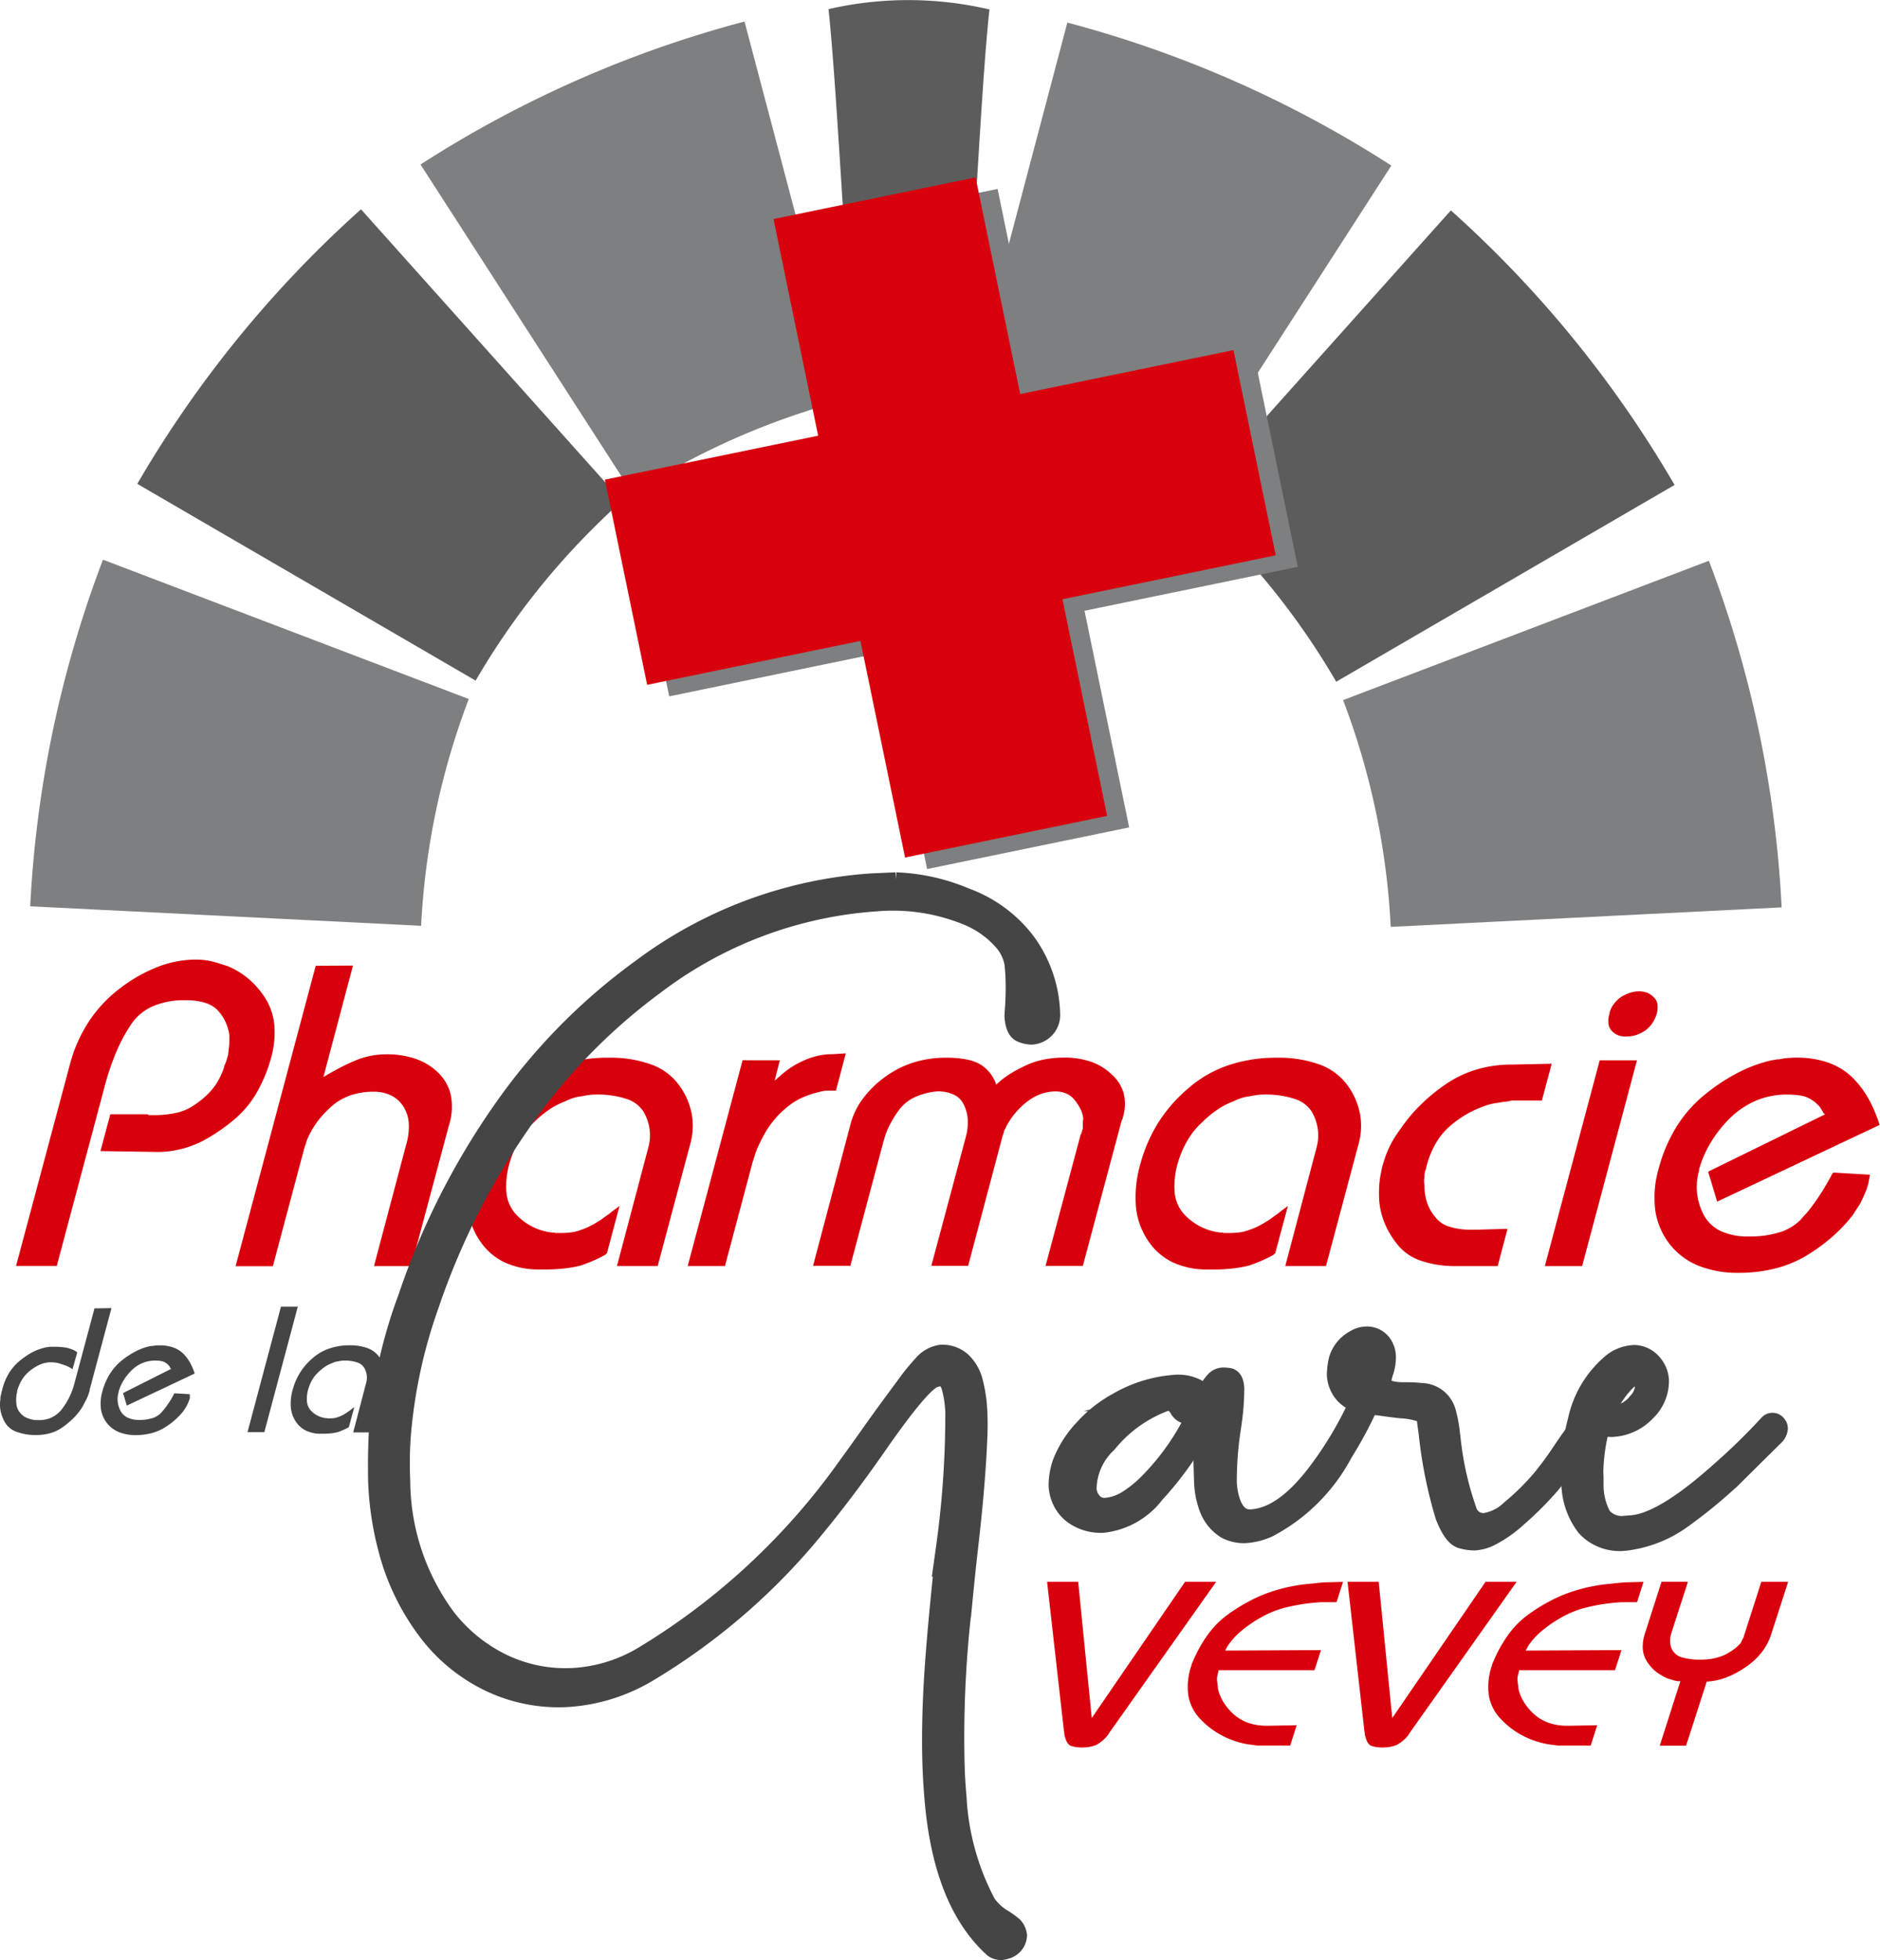 <svg id="Grupo_116" data-name="Grupo 116" xmlns="http://www.w3.org/2000/svg" width="86.794" height="90.478" viewBox="0 0 86.794 90.478">
  <path id="Caminho_1" data-name="Caminho 1" d="M393.529,47.822a34.184,34.184,0,0,0-9.786,4.317l-9.79-15.188a52.256,52.256,0,0,1,14.958-6.6Z" transform="translate(-354.539 -29.357)" fill="#7e7f80"/>
  <path id="Caminho_2" data-name="Caminho 2" d="M319.231,94.916a34.188,34.188,0,0,0-6.756,8.292l-15.621-9.083a52.258,52.258,0,0,1,10.328-12.674Z" transform="translate(-290.516 -71.79)" fill="#5d5c5c"/>
  <path id="Caminho_3" data-name="Caminho 3" d="M287.969,183.241a34.191,34.191,0,0,0-2.2,10.468l-18.047-.9a52.255,52.255,0,0,1,3.359-16Z" transform="translate(-266.327 -150.974)" fill="#7e7f80"/>
  <path id="Caminho_4" data-name="Caminho 4" d="M522.795,48.117a34.19,34.19,0,0,1,9.786,4.317l9.79-15.188a52.257,52.257,0,0,0-14.958-6.6Z" transform="translate(-478.137 -29.603)" fill="#7e7f80"/>
  <path id="Caminho_5" data-name="Caminho 5" d="M583.376,95.212a34.183,34.183,0,0,1,6.756,8.292l15.621-9.083a52.26,52.26,0,0,0-10.328-12.674Z" transform="translate(-528.443 -72.035)" fill="#5d5c5c"/>
  <path id="Caminho_6" data-name="Caminho 6" d="M625.081,183.537a34.183,34.183,0,0,1,2.2,10.468l18.047-.9a52.257,52.257,0,0,0-3.359-16Z" transform="translate(-563.075 -151.22)" fill="#7e7f80"/>
  <path id="Caminho_7" data-name="Caminho 7" d="M486.317,42.8a10.765,10.765,0,0,1,4.861.01c.436-3.929.836-13.958,1.273-17.887a16.453,16.453,0,0,0-7.431-.015C485.441,28.834,485.9,38.865,486.317,42.8Z" transform="translate(-446.77 -24.486)" fill="#5d5c5c"/>
  <path id="Caminho_8" data-name="Caminho 8" d="M459.16,83.89l-9.846,2.029-2.061-10-9.328,1.922,2.061,10-9.846,2.029,1.952,9.472,9.846-2.029,2.061,10,9.328-1.922-2.061-10,9.846-2.029Z" transform="translate(-401.197 -67.198)" fill="#7e7f80"/>
  <path id="Caminho_9" data-name="Caminho 9" d="M453.155,80.756l-9.846,2.029-2.06-10-9.328,1.922,2.06,10-9.846,2.029,1.952,9.472,9.846-2.029,2.061,10,9.328-1.922-2.061-10,9.846-2.029Z" transform="translate(-396.21 -64.595)" fill="#d9000d"/>
  <g id="Grupo_1" data-name="Grupo 1" transform="translate(0 60.317)">
    <path id="Caminho_10" data-name="Caminho 10" d="M264.632,380.51l-.992,3.711a.064.064,0,0,0-.008.025v.016a.025.025,0,0,0-.008.017.023.023,0,0,0,.008.016c-.005.006-.008.01-.008.012v.013a.023.023,0,0,0-.008.016v.017c-.016.055-.037.116-.062.182a2.281,2.281,0,0,1-.095.215q-.058.108-.12.227a1.954,1.954,0,0,1-.144.236,2.921,2.921,0,0,1-.364.421,4.054,4.054,0,0,1-.463.38,1.817,1.817,0,0,1-.562.268,2.407,2.407,0,0,1-.661.087h-.1a2.527,2.527,0,0,1-.814-.157,1.015,1.015,0,0,1-.492-.388,1.741,1.741,0,0,1-.219-.537,1.545,1.545,0,0,1-.012-.587.205.205,0,0,1,0-.083l.016-.083a.156.156,0,0,0,.012-.037.43.43,0,0,1,.012-.045.183.183,0,0,1,0-.037.376.376,0,0,1,.013-.045c.005-.005.008-.009.008-.012v-.013a.023.023,0,0,1,.008-.016v-.016a.024.024,0,0,1,.008-.017v-.008a.023.023,0,0,1,.008-.017v-.016a2.692,2.692,0,0,1,.281-.7,2.273,2.273,0,0,1,.438-.541q.132-.115.264-.211t.265-.178a2.852,2.852,0,0,1,.256-.136,2.106,2.106,0,0,1,.265-.1c.05-.016.1-.032.149-.045a.971.971,0,0,1,.149-.029.947.947,0,0,1,.145-.021c.047,0,.092,0,.136,0a4.282,4.282,0,0,1,.455.021,1.227,1.227,0,0,1,.3.062,1.212,1.212,0,0,1,.207.078.74.74,0,0,1,.149.1l-.215.769a.075.075,0,0,1-.029-.012l-.037-.021a.137.137,0,0,0-.021-.016l-.029-.017a.04.04,0,0,1-.021-.008.117.117,0,0,1-.021-.016c-.055-.027-.115-.054-.178-.078s-.134-.048-.211-.07a1.017,1.017,0,0,0-.227-.058,1.778,1.778,0,0,0-.244-.017h-.1a.024.024,0,0,1-.016.008h-.016a1.311,1.311,0,0,0-.413.124,2.149,2.149,0,0,0-.413.265,1.589,1.589,0,0,0-.351.392,1.955,1.955,0,0,0-.227.516v.017a.024.024,0,0,1-.008.016v.05a.024.024,0,0,1-.008.016v.017a.024.024,0,0,0-.009.016,1.849,1.849,0,0,0-.016.483.739.739,0,0,0,.116.335.919.919,0,0,0,.2.215.739.739,0,0,0,.248.124c.044.016.087.03.128.041a.954.954,0,0,0,.128.025.825.825,0,0,0,.12.008h.12a1.316,1.316,0,0,0,.574-.124,1.345,1.345,0,0,0,.467-.38,3.4,3.4,0,0,0,.339-.546,3.327,3.327,0,0,0,.24-.644l.926-3.463Z" transform="translate(-259.486 -380.444)" fill="#464545"/>
    <path id="Caminho_11" data-name="Caminho 11" d="M290.014,391.687l-.016-.008a.134.134,0,0,1-.017-.021.271.271,0,0,1-.016-.029.364.364,0,0,0-.025-.041l-.033-.05-.037-.037-.046-.045-.054-.037a.48.48,0,0,0-.062-.037.543.543,0,0,0-.182-.058,1.664,1.664,0,0,0-.248-.017,1.511,1.511,0,0,0-.6.116,1.657,1.657,0,0,0-.5.339,2.445,2.445,0,0,0-.372.471,2.073,2.073,0,0,0-.223.512v.025a1.143,1.143,0,0,0-.037.459,1.192,1.192,0,0,0,.136.417.724.724,0,0,0,.331.3,1.257,1.257,0,0,0,.529.1,1.949,1.949,0,0,0,.587-.078.978.978,0,0,0,.405-.236c.033-.038.067-.077.1-.116a1.5,1.5,0,0,0,.1-.124q.107-.14.211-.3t.2-.351l.008-.008.008-.008v-.008l.711.041a.093.093,0,0,1,0,.029.064.064,0,0,0,0,.021.054.054,0,0,1,0,.025.057.057,0,0,0,0,.025.075.075,0,0,1,0,.021.065.065,0,0,0,0,.021.061.061,0,0,1,0,.025.036.036,0,0,0,0,.016.974.974,0,0,1-.046.136c-.019.047-.04.1-.062.145l-.037.074a.489.489,0,0,1-.045.074c-.016.028-.033.054-.05.079s-.033.051-.049.079a3,3,0,0,1-.376.4,3.407,3.407,0,0,1-.5.372,2.225,2.225,0,0,1-.615.26,2.837,2.837,0,0,1-.715.087,2.035,2.035,0,0,1-.773-.137,1.35,1.35,0,0,1-.558-.417,1.379,1.379,0,0,1-.277-.649,1.969,1.969,0,0,1,.062-.8,2.969,2.969,0,0,1,.347-.818,2.5,2.5,0,0,1,.537-.611,3.723,3.723,0,0,1,.632-.421,2.737,2.737,0,0,1,.632-.24.6.6,0,0,1,.066-.012.566.566,0,0,0,.066-.013.449.449,0,0,0,.062,0c.019,0,.04-.007.062-.012q.066-.008.132-.013c.044,0,.085,0,.124,0a1.818,1.818,0,0,1,.608.095,1.289,1.289,0,0,1,.467.285,1.893,1.893,0,0,1,.318.422,2.651,2.651,0,0,1,.211.5l-3.132,1.479-.174-.578Z" transform="translate(-282.108 -388.819)" fill="#464545"/>
    <path id="Caminho_12" data-name="Caminho 12" d="M329.178,380.12l-1.545,5.793h-.777l1.545-5.793Z" transform="translate(-315.43 -380.12)" fill="#464545"/>
    <path id="Caminho_13" data-name="Caminho 13" d="M342.066,392.331a.885.885,0,0,0,.025-.359.908.908,0,0,0-.116-.335.6.6,0,0,0-.331-.248,1.8,1.8,0,0,0-.595-.083.99.99,0,0,0-.124.008c-.044.005-.091.014-.14.025a.82.82,0,0,0-.161.033,1.11,1.11,0,0,0-.161.066,1.456,1.456,0,0,0-.31.161,1.993,1.993,0,0,0-.293.244,1.461,1.461,0,0,0-.269.326,1.842,1.842,0,0,0-.194.442,1.585,1.585,0,0,0-.066.574.728.728,0,0,0,.165.409,1.12,1.12,0,0,0,.719.372h.041a.028.028,0,0,0,.021.008h.112a1.492,1.492,0,0,0,.194-.012.725.725,0,0,0,.178-.046,1.063,1.063,0,0,0,.173-.07,1.952,1.952,0,0,0,.182-.1,1.033,1.033,0,0,0,.091-.062c.033-.025.066-.048.1-.07s.066-.054.1-.079l.108-.079-.24.9a.023.023,0,0,1-.008.016.024.024,0,0,0-.016.008v.008a2.356,2.356,0,0,1-.24.12q-.124.054-.248.1a2.5,2.5,0,0,1-.3.054,3.172,3.172,0,0,1-.384.021h-.107a1.554,1.554,0,0,1-.67-.136,1.185,1.185,0,0,1-.479-.417,1.4,1.4,0,0,1-.235-.665,2.319,2.319,0,0,1,.095-.847,2.923,2.923,0,0,1,.339-.768,2.883,2.883,0,0,1,.57-.653,2.289,2.289,0,0,1,.769-.446,2.863,2.863,0,0,1,.942-.149,2.31,2.31,0,0,1,.83.132,1.143,1.143,0,0,1,.533.4,1.378,1.378,0,0,1,.244.558,1.316,1.316,0,0,1-.037.608l-.62,2.322h-.785Z" transform="translate(-325.161 -388.819)" fill="#464545"/>
  </g>
  <g id="Grupo_2" data-name="Grupo 2" transform="translate(0.743 44.294)">
    <path id="Caminho_14" data-name="Caminho 14" d="M266.36,290.455a6.747,6.747,0,0,1,.88-1.969,6.17,6.17,0,0,1,1.455-1.534,7.037,7.037,0,0,1,1.741-.979,4.928,4.928,0,0,1,1.741-.326,3.292,3.292,0,0,1,.356.02,3.441,3.441,0,0,1,.356.059,3.685,3.685,0,0,1,.356.1q.178.059.376.119a3.638,3.638,0,0,1,.98.594,3.9,3.9,0,0,1,.782.91,2.782,2.782,0,0,1,.406,1.217,4.293,4.293,0,0,1-.148,1.514,6.987,6.987,0,0,1-.673,1.622,4.633,4.633,0,0,1-1.029,1.227,8.725,8.725,0,0,1-1.187.841,4.927,4.927,0,0,1-1.168.5c-.106.027-.208.049-.307.069s-.195.036-.287.049-.2.023-.3.03-.185.01-.277.01l-2.651-.04.455-1.7h1.721a.15.15,0,0,0,.04.03.084.084,0,0,0,.04.01h.2a4.662,4.662,0,0,0,1.058-.109,2.274,2.274,0,0,0,.8-.346,4,4,0,0,0,.6-.475,2.978,2.978,0,0,0,.445-.534,3.128,3.128,0,0,0,.178-.326q.079-.168.139-.326c.013-.04.023-.072.029-.1s.016-.059.03-.1a1.332,1.332,0,0,0,.069-.168c.02-.059.036-.115.049-.168a.765.765,0,0,0,.05-.218q.009-.119.029-.257a1.924,1.924,0,0,0,.02-.277v-.277a2.195,2.195,0,0,0-.158-.574,2.133,2.133,0,0,0-.336-.534,1.32,1.32,0,0,0-.594-.386,2.98,2.98,0,0,0-.95-.129,3.66,3.66,0,0,0-1.494.277,2.323,2.323,0,0,0-1,.831,7.375,7.375,0,0,0-.663,1.217,11.9,11.9,0,0,0-.5,1.415l-2.275,8.528h-1.88Z" transform="translate(-263.867 -285.647)" fill="#d9000d"/>
    <path id="Caminho_15" data-name="Caminho 15" d="M329.02,287.28l-1.365,5.145q.336-.2.683-.386t.722-.346a3.663,3.663,0,0,1,.732-.237,3.837,3.837,0,0,1,.791-.079,3.981,3.981,0,0,1,1.356.218,2.788,2.788,0,0,1,1.039.653,2.044,2.044,0,0,1,.564,1.039,2.78,2.78,0,0,1-.089,1.355l-1.741,6.51h-1.722l1.484-5.6a2.806,2.806,0,0,0,.119-1.009,1.584,1.584,0,0,0-.257-.772,1.388,1.388,0,0,0-.564-.5,1.817,1.817,0,0,0-.8-.168,3.242,3.242,0,0,0-1.009.148,2.638,2.638,0,0,0-.811.426,5.036,5.036,0,0,0-.623.613,3.691,3.691,0,0,0-.445.653,2.1,2.1,0,0,0-.109.208q-.049.109-.089.208-.02.059-.04.129c-.013.046-.027.089-.04.129a.067.067,0,0,0-.02.05.161.161,0,0,1-.02.069l-1.445,5.422H323.6l3.7-13.87Z" transform="translate(-313.467 -287.003)" fill="#d9000d"/>
    <path id="Caminho_16" data-name="Caminho 16" d="M395.017,316.518a2.122,2.122,0,0,0,.06-.861,2.194,2.194,0,0,0-.277-.8,1.446,1.446,0,0,0-.792-.594,4.309,4.309,0,0,0-1.425-.2,2.457,2.457,0,0,0-.3.02q-.159.02-.336.059a1.915,1.915,0,0,0-.386.079,2.651,2.651,0,0,0-.386.158,3.484,3.484,0,0,0-.742.386,4.79,4.79,0,0,0-.7.584,3.476,3.476,0,0,0-.643.782,4.437,4.437,0,0,0-.465,1.058,3.815,3.815,0,0,0-.158,1.375,1.742,1.742,0,0,0,.4.98,2.68,2.68,0,0,0,1.721.89h.1a.067.067,0,0,0,.049.02H391a3.613,3.613,0,0,0,.465-.03,1.738,1.738,0,0,0,.425-.109,2.585,2.585,0,0,0,.415-.168,4.768,4.768,0,0,0,.435-.247,2.568,2.568,0,0,0,.218-.148q.119-.089.237-.168c.079-.066.158-.129.238-.188s.165-.122.257-.188l-.574,2.157a.057.057,0,0,1-.02.039.057.057,0,0,0-.04.02v.02a5.744,5.744,0,0,1-.574.287q-.3.129-.594.228a6.086,6.086,0,0,1-.722.129,7.726,7.726,0,0,1-.92.049h-.257a3.719,3.719,0,0,1-1.6-.326,2.824,2.824,0,0,1-1.148-1,3.345,3.345,0,0,1-.564-1.593,5.535,5.535,0,0,1,.228-2.028,6.978,6.978,0,0,1,.811-1.84,6.878,6.878,0,0,1,1.365-1.563,5.471,5.471,0,0,1,1.84-1.069,6.854,6.854,0,0,1,2.256-.356,5.541,5.541,0,0,1,1.988.317,2.74,2.74,0,0,1,1.276.95,3.3,3.3,0,0,1,.584,1.336,3.146,3.146,0,0,1-.089,1.454l-1.484,5.56h-1.88Z" transform="translate(-365.832 -307.832)" fill="#d9000d"/>
    <path id="Caminho_17" data-name="Caminho 17" d="M450.934,311.513l-.238.93a.307.307,0,0,0,.079-.059,1.144,1.144,0,0,1,.119-.1c.039-.039.082-.079.128-.119s.1-.079.148-.119a3.608,3.608,0,0,1,.435-.3,4.664,4.664,0,0,1,.515-.257,3.364,3.364,0,0,1,.583-.188,2.911,2.911,0,0,1,.643-.069l.633-.039-.455,1.721h-.475a4.5,4.5,0,0,0-1.029.3,2.972,2.972,0,0,0-.791.495,4.167,4.167,0,0,0-.614.623,4.427,4.427,0,0,0-.435.663q-.139.257-.247.495a2.964,2.964,0,0,0-.168.455c-.053.158-.1.3-.128.415s-.063.231-.089.337L448.4,321.01H446.68l2.533-9.5Z" transform="translate(-415.674 -306.863)" fill="#d9000d"/>
    <path id="Caminho_18" data-name="Caminho 18" d="M482.486,315.43a3.407,3.407,0,0,1,.554-1.158,4.684,4.684,0,0,1,1.009-1,4.526,4.526,0,0,1,1.325-.683,4.99,4.99,0,0,1,1.524-.227,4.63,4.63,0,0,1,.98.089,1.9,1.9,0,0,1,.643.247,1.781,1.781,0,0,1,.415.386,1.735,1.735,0,0,1,.277.524,3.446,3.446,0,0,1,.554-.445,6.187,6.187,0,0,1,.732-.406,3.606,3.606,0,0,1,.861-.3,4.8,4.8,0,0,1,1-.1,3.716,3.716,0,0,1,1.217.188,2.617,2.617,0,0,1,.96.584,1.832,1.832,0,0,1,.554.861,2.009,2.009,0,0,1-.02,1.078v.03c0,.007-.007.016-.02.03v.059l-.03.03a.041.041,0,0,0-.01.03v.02a.057.057,0,0,0-.02.04l-1.781,6.668h-1.721l1.623-6.074c0,.013,0,.01.01-.01a.125.125,0,0,1,.03-.049v-.03c0-.006.006-.016.02-.03v-.059a.213.213,0,0,0,.039-.119v-.267a.611.611,0,0,1,.02-.148,1.244,1.244,0,0,0-.129-.455,2.354,2.354,0,0,0-.267-.416,1.007,1.007,0,0,0-.386-.3,1.255,1.255,0,0,0-.5-.1,2,2,0,0,0-.7.129,2.347,2.347,0,0,0-.663.386,3.527,3.527,0,0,0-.544.544,3.479,3.479,0,0,0-.386.6.088.088,0,0,1-.01.04.157.157,0,0,1-.03.039l-.03.059a.084.084,0,0,0-.01.04q-.02.059-.03.1a.418.418,0,0,1-.03.079l-1.6,6.035h-1.7l1.583-5.916a2.584,2.584,0,0,0,.1-.811,1.743,1.743,0,0,0-.178-.693.94.94,0,0,0-.455-.475,1.713,1.713,0,0,0-.772-.158,3.162,3.162,0,0,0-1.019.257,1.969,1.969,0,0,0-.7.534,5.011,5.011,0,0,0-.455.712,3.426,3.426,0,0,0-.3.772v.02l-.02.02v.02l-1.524,5.718h-1.721Z" transform="translate(-443.962 -307.832)" fill="#d9000d"/>
    <path id="Caminho_19" data-name="Caminho 19" d="M576.9,316.518a2.124,2.124,0,0,0,.059-.861,2.191,2.191,0,0,0-.277-.8,1.445,1.445,0,0,0-.791-.594,4.312,4.312,0,0,0-1.425-.2,2.464,2.464,0,0,0-.3.02c-.106.013-.217.033-.336.059a1.915,1.915,0,0,0-.386.079,2.632,2.632,0,0,0-.386.158,3.467,3.467,0,0,0-.742.386,4.782,4.782,0,0,0-.7.584,3.472,3.472,0,0,0-.643.782,4.435,4.435,0,0,0-.465,1.058,3.806,3.806,0,0,0-.158,1.375,1.743,1.743,0,0,0,.4.98,2.681,2.681,0,0,0,1.722.89h.1a.067.067,0,0,0,.05.02h.267a3.608,3.608,0,0,0,.465-.03,1.74,1.74,0,0,0,.425-.109,2.592,2.592,0,0,0,.415-.168,4.846,4.846,0,0,0,.436-.247,2.618,2.618,0,0,0,.218-.148q.119-.089.237-.168c.079-.066.158-.129.237-.188s.165-.122.257-.188L575,321.366a.057.057,0,0,1-.02.039.057.057,0,0,0-.039.02v.02a5.738,5.738,0,0,1-.574.287q-.3.129-.594.228a6.1,6.1,0,0,1-.722.129,7.724,7.724,0,0,1-.92.049h-.257a3.72,3.72,0,0,1-1.6-.326,2.826,2.826,0,0,1-1.148-1,3.35,3.35,0,0,1-.564-1.593,5.543,5.543,0,0,1,.228-2.028,7,7,0,0,1,.811-1.84,6.885,6.885,0,0,1,1.365-1.563,5.476,5.476,0,0,1,1.84-1.069,6.854,6.854,0,0,1,2.256-.356,5.542,5.542,0,0,1,1.989.317,2.739,2.739,0,0,1,1.276.95,3.3,3.3,0,0,1,.584,1.336,3.14,3.14,0,0,1-.089,1.454l-1.484,5.56h-1.88Z" transform="translate(-516.864 -307.832)" fill="#d9000d"/>
    <path id="Caminho_20" data-name="Caminho 20" d="M635.145,318.309c.046-.132.1-.27.168-.415a4.159,4.159,0,0,1,.237-.445q.138-.227.317-.465a7.259,7.259,0,0,1,.88-1.059,8.546,8.546,0,0,1,1.158-.96,5.1,5.1,0,0,1,1.425-.692,5.548,5.548,0,0,1,1.642-.237l1.86-.04-.455,1.7h-1.4c-.053.013-.115.027-.188.04a1.163,1.163,0,0,1-.208.02.2.2,0,0,1-.089.02.349.349,0,0,0-.109.02,2.929,2.929,0,0,0-.346.059,2.671,2.671,0,0,0-.326.1,4.86,4.86,0,0,0-.782.356,5.041,5.041,0,0,0-.782.554,3.055,3.055,0,0,0-.653.782,4.128,4.128,0,0,0-.435,1.059.707.707,0,0,0-.03.119.372.372,0,0,1-.03.1.776.776,0,0,0-.03.119.7.7,0,0,0-.01.119.762.762,0,0,1-.01.119.689.689,0,0,0-.01.119.808.808,0,0,0,.01.138.765.765,0,0,1,.01.119,2.383,2.383,0,0,0,.109.722,1.989,1.989,0,0,0,.366.663,1.248,1.248,0,0,0,.643.465,3.172,3.172,0,0,0,1.039.148h.277l1.4-.04-.455,1.721h-2.018a4.8,4.8,0,0,1-1.553-.257,2.336,2.336,0,0,1-1.019-.692,4.07,4.07,0,0,1-.594-.95,3.5,3.5,0,0,1-.277-1.029q-.02-.217-.02-.445t.02-.445a3.807,3.807,0,0,1,.059-.416l.079-.4.02-.04Q635.075,318.508,635.145,318.309Z" transform="translate(-571.937 -309.188)" fill="#d9000d"/>
    <path id="Caminho_21" data-name="Caminho 21" d="M682.54,297.466h1.721l-2.533,9.5h-1.721Zm.653-2.6a1.441,1.441,0,0,1,.336-.326,2.038,2.038,0,0,1,.406-.188,1.278,1.278,0,0,1,.406-.069,1.074,1.074,0,0,1,.376.059.841.841,0,0,1,.3.2.541.541,0,0,1,.188.326,1.187,1.187,0,0,1-.03.445,1.627,1.627,0,0,1-.218.455,1.365,1.365,0,0,1-.336.336,1.683,1.683,0,0,1-.416.2,1.375,1.375,0,0,1-.4.06.891.891,0,0,1-.376-.04.8.8,0,0,1-.317-.2.593.593,0,0,1-.168-.346,1.066,1.066,0,0,1,.049-.465v-.04A1.223,1.223,0,0,1,683.193,294.864Z" transform="translate(-609.429 -292.816)" fill="#d9000d"/>
    <path id="Caminho_22" data-name="Caminho 22" d="M717.788,314.975l-.04-.02a.328.328,0,0,1-.04-.049.633.633,0,0,1-.04-.069.975.975,0,0,0-.059-.1l-.079-.119-.089-.089-.109-.109c-.039-.026-.083-.056-.129-.089a1.191,1.191,0,0,0-.148-.089,1.308,1.308,0,0,0-.435-.138,3.955,3.955,0,0,0-.594-.04,3.611,3.611,0,0,0-1.424.277,3.973,3.973,0,0,0-1.207.811,5.856,5.856,0,0,0-.89,1.128,5.025,5.025,0,0,0-.534,1.227v.059a2.741,2.741,0,0,0-.089,1.1,2.869,2.869,0,0,0,.327,1,1.73,1.73,0,0,0,.791.712,3.014,3.014,0,0,0,1.266.237,4.662,4.662,0,0,0,1.4-.188,2.339,2.339,0,0,0,.97-.564c.079-.092.161-.185.247-.277a3.638,3.638,0,0,0,.247-.3q.257-.336.5-.722t.485-.841l.02-.02.02-.02v-.02l1.7.1a.217.217,0,0,1-.01.069.164.164,0,0,0-.01.049.141.141,0,0,1-.01.059.134.134,0,0,0-.01.06.161.161,0,0,1-.01.049.158.158,0,0,0-.01.05.135.135,0,0,1-.01.059.087.087,0,0,0-.01.04,2.348,2.348,0,0,1-.109.326q-.069.168-.148.346l-.089.178a1.154,1.154,0,0,1-.109.178c-.039.066-.079.129-.119.188s-.079.122-.119.188a7.187,7.187,0,0,1-.9.97,8.2,8.2,0,0,1-1.2.89,5.339,5.339,0,0,1-1.474.623,6.8,6.8,0,0,1-1.711.208,4.876,4.876,0,0,1-1.85-.326,3.237,3.237,0,0,1-1.336-1,3.3,3.3,0,0,1-.663-1.553,4.72,4.72,0,0,1,.148-1.909,7.123,7.123,0,0,1,.831-1.959,5.977,5.977,0,0,1,1.286-1.464,8.884,8.884,0,0,1,1.514-1.009,6.578,6.578,0,0,1,1.514-.574,1.431,1.431,0,0,1,.158-.03,1.261,1.261,0,0,0,.158-.03,1.031,1.031,0,0,0,.148-.01,1.432,1.432,0,0,0,.148-.03c.105-.013.211-.023.316-.03s.2-.01.3-.01a4.353,4.353,0,0,1,1.454.227,3.08,3.08,0,0,1,1.118.683,4.538,4.538,0,0,1,.762,1.009,6.4,6.4,0,0,1,.5,1.187l-7.5,3.542-.416-1.385Z" transform="translate(-634.27 -307.832)" fill="#d9000d"/>
  </g>
  <g id="Grupo_3" data-name="Grupo 3" transform="translate(17.472 40.744)">
    <path id="Caminho_23" data-name="Caminho 23" d="M391.275,313.975a.536.536,0,0,1-.363-.11q-2.317-2.106-2.718-6.83-.052-.593-.081-1.2-.075-1.569.013-3.551.1-2.333.594-6.846a44.64,44.64,0,0,0,.433-6.233,5.065,5.065,0,0,0-.167-1.176.952.952,0,0,0-.227-.434.344.344,0,0,0-.291-.105,1.106,1.106,0,0,0-.362.081q-.623.268-2.541,3.021-1.7,2.45-3.342,4.387a29.381,29.381,0,0,1-7.231,6.129,8.215,8.215,0,0,1-3.8,1.191,7.361,7.361,0,0,1-3.46-.669,7.808,7.808,0,0,1-2.9-2.332,10.739,10.739,0,0,1-1.869-3.859,14.107,14.107,0,0,1-.454-3.013,30.263,30.263,0,0,1,.076-3.059,22.539,22.539,0,0,1,1.3-5.476,33.976,33.976,0,0,1,4.682-9.09,27.371,27.371,0,0,1,6.073-6.074,19.967,19.967,0,0,1,10.624-3.956l1.134-.05a9.082,9.082,0,0,1,3.2.717,6.09,6.09,0,0,1,2.775,2.044,5.837,5.837,0,0,1,1.127,3.307l0,.032a.879.879,0,0,1-.409.758.921.921,0,0,1-.43.14,1.188,1.188,0,0,1-.453-.1q-.28-.106-.325-.74l.013-.223a13.19,13.19,0,0,0,.034-1.606c0-.084-.019-.28-.044-.586a2.179,2.179,0,0,0-.525-1.083,4.482,4.482,0,0,0-1.665-1.172,9.1,9.1,0,0,0-4.21-.641,19.034,19.034,0,0,0-10.24,3.85,26.8,26.8,0,0,0-5.866,5.925,33.628,33.628,0,0,0-4.558,8.866,23.7,23.7,0,0,0-1.305,6.1,18.215,18.215,0,0,0-.022,2.043,10.746,10.746,0,0,0,2.113,6.327,7.377,7.377,0,0,0,2.64,2.13,6.746,6.746,0,0,0,3.26.639,7.09,7.09,0,0,0,3.272-1.022,31.557,31.557,0,0,0,9.395-8.735q.619-.848,1.125-1.572.639-.9,1.573-2.157a9.646,9.646,0,0,1,.788-.971,1.327,1.327,0,0,1,.82-.464,1.291,1.291,0,0,1,.946.344,1.887,1.887,0,0,1,.5.866,6.6,6.6,0,0,1,.212,1.444q.025.531,0,1.136-.092,2.245-.448,5.257-.139,1.253-.266,2.579a51.574,51.574,0,0,0-.326,7.634q.028.579.079,1.148a11.8,11.8,0,0,0,1.364,4.932,2.526,2.526,0,0,0,.789.725,4.2,4.2,0,0,1,.453.328.707.707,0,0,1,.186.4.667.667,0,0,1-.1.315.677.677,0,0,1-.422.3A.826.826,0,0,1,391.275,313.975Z" transform="translate(-362.505 -264.721)" fill="#464545" stroke="#464545" stroke-miterlimit="10" stroke-width="0.955"/>
    <path id="Caminho_24" data-name="Caminho 24" d="M566.926,397.7a2.181,2.181,0,0,1-.584-.084q-.378-.093-.748-1.02a20.545,20.545,0,0,1-.771-3.817l-.073-.537a.528.528,0,0,0-.289-.471,3.522,3.522,0,0,0-.934-.17q-.407-.044-1.023-.133a4.611,4.611,0,0,1-.472-.057,18.493,18.493,0,0,1-1.2,2.242,8.219,8.219,0,0,1-3.466,3.455,3.026,3.026,0,0,1-1.044.257,1.755,1.755,0,0,1-.843-.19,1.908,1.908,0,0,1-.794-.979,3.782,3.782,0,0,1-.233-1.212c0-.037-.007-.2-.015-.488a9.041,9.041,0,0,1,.064-1.159,7.749,7.749,0,0,1,.157-1.033,1.859,1.859,0,0,0,.056-.328c0-.016,0-.024-.009-.023s-.036.026-.06.074a8.836,8.836,0,0,1-.5.811q-.156.231-.4.623a14.67,14.67,0,0,1-1.594,2.063,3.453,3.453,0,0,1-2.374,1.361,2.135,2.135,0,0,1-1.177-.277,1.666,1.666,0,0,1-.763-.917,1.756,1.756,0,0,1-.1-.5,3.16,3.16,0,0,1,.18-1.049,4.84,4.84,0,0,1,1.005-1.566,5.847,5.847,0,0,1,1.531-1.209,6.119,6.119,0,0,1,2.583-.815,1.836,1.836,0,0,1,1.2.276.813.813,0,0,1,.2.38l.007-.016q.176-.318.315-.547a1.747,1.747,0,0,1,.194-.256.492.492,0,0,1,.389-.177,1.843,1.843,0,0,1,.239.02q.217.046.237.474a12.015,12.015,0,0,1-.146,1.762,16.1,16.1,0,0,0-.2,2.56,3.537,3.537,0,0,0,.1.7q.273,1.067,1.034,1.031,1.553-.075,3.188-2.3a17.178,17.178,0,0,0,1.829-3.115,1.361,1.361,0,0,1-.712-.435,1.417,1.417,0,0,1-.326-.842,3.254,3.254,0,0,1,.086-.687,1.533,1.533,0,0,1,.751-.91,1.038,1.038,0,0,1,.47-.15.826.826,0,0,1,.791.423,1,1,0,0,1,.134.478,2.088,2.088,0,0,1-.116.72,1.377,1.377,0,0,0-.088.481q.023.491,1.158.469a6.422,6.422,0,0,1,.709.037,1.179,1.179,0,0,1,1.105.853,6,6,0,0,1,.2,1.11l.01.04a14.572,14.572,0,0,0,.751,3.4.819.819,0,0,0,.839.6,2.234,2.234,0,0,0,1.218-.607,11.38,11.38,0,0,0,1.445-1.424,15.427,15.427,0,0,0,.929-1.264q.245-.37.543-.781a.473.473,0,0,1,.286-.149q.135-.006.142.136a.62.62,0,0,1-.023.176,21,21,0,0,1-1.5,2.066,15.086,15.086,0,0,1-1.512,1.518,5.677,5.677,0,0,1-1.2.86A1.875,1.875,0,0,1,566.926,397.7Zm-16.985-1.477a2.258,2.258,0,0,0,.942-.323,5.6,5.6,0,0,0,.877-.678,11.413,11.413,0,0,0,2.295-3.185l.146-.269a1.558,1.558,0,0,1-.424.1l-.127,0a.5.5,0,0,1-.355-.285.923.923,0,0,0-.209-.228.592.592,0,0,0-.4-.092l-.039.01a6.257,6.257,0,0,0-2.7,1.932,2.978,2.978,0,0,0-.949,2.087,1.021,1.021,0,0,0,.321.74.762.762,0,0,0,.6.194Z" transform="translate(-516.321 -367.353)" fill="#464545" stroke="#464545" stroke-miterlimit="10" stroke-width="0.955"/>
    <path id="Caminho_25" data-name="Caminho 25" d="M689.687,401.9a2.074,2.074,0,0,1-1.715-.649,3.359,3.359,0,0,1-.69-1.961l-.005-.278a8.956,8.956,0,0,1,.3-2.644,4.7,4.7,0,0,1,1.613-2.659,1.721,1.721,0,0,1,.992-.357,1.106,1.106,0,0,1,.839.445,1.233,1.233,0,0,1,.271.686,1.913,1.913,0,0,1-.587,1.43,2.278,2.278,0,0,1-1.574.73c-.058,0-.218-.008-.478-.033-.063,0-.1.042-.114.117a8.948,8.948,0,0,0-.277,2.023l.012.246c0,.138,0,.27,0,.4a3.084,3.084,0,0,0,.361,1.4,1.217,1.217,0,0,0,1.086.441l.269-.021q1.482-.071,4.187-2.5a28.309,28.309,0,0,0,2.224-2.172.208.208,0,0,1,.328.04.222.222,0,0,1,.054.133.517.517,0,0,1-.19.359l-1.957,1.936a22.762,22.762,0,0,1-2.413,1.959,5.571,5.571,0,0,1-2.265.895A2.439,2.439,0,0,1,689.687,401.9Zm-.474-5.753a1.556,1.556,0,0,0,1.108-.585,1.266,1.266,0,0,0,.369-.931q-.043-.4-.368-.38a.9.9,0,0,0-.544.265,4.123,4.123,0,0,0-.507.612,5.47,5.47,0,0,0-.445.752.311.311,0,0,0-.033.137.124.124,0,0,0,.036.078.24.24,0,0,0,.154.048A1.777,1.777,0,0,0,689.213,396.144Z" transform="translate(-632.192 -371.533)" fill="#464545" stroke="#464545" stroke-miterlimit="10" stroke-width="0.955"/>
  </g>
  <g id="Grupo_4" data-name="Grupo 4" transform="translate(48.341 73.017)">
    <path id="Caminho_26" data-name="Caminho 26" d="M545.949,455.005l.626,6.288,4.307-6.288h1.436l-4.933,6.968-.046.076a.6.6,0,0,1-.046.065.182.182,0,0,0-.026.027.222.222,0,0,1-.026.027.126.126,0,0,1-.026.032.121.121,0,0,0-.026.032,2.379,2.379,0,0,1-.189.162,1.7,1.7,0,0,1-.215.14,1.584,1.584,0,0,1-.293.086,1.83,1.83,0,0,1-.359.033,1.75,1.75,0,0,1-.332-.027,1.186,1.186,0,0,1-.216-.059.415.415,0,0,1-.15-.156,1.022,1.022,0,0,1-.1-.264.366.366,0,0,1-.019-.065.358.358,0,0,1-.007-.076.146.146,0,0,0-.007-.043.145.145,0,0,1-.006-.043.209.209,0,0,0-.007-.049.2.2,0,0,1-.006-.048l-.77-6.817Z" transform="translate(-544.513 -455.005)" fill="#d9000d"/>
    <path id="Caminho_27" data-name="Caminho 27" d="M583.676,457.5a4.128,4.128,0,0,1,.946-.971,8.214,8.214,0,0,1,1.07-.663,6.551,6.551,0,0,1,1.057-.437q.379-.118.711-.189t.659-.113l.568-.06q.255-.026.45-.038l.822-.022-.3.939h-.718a9.085,9.085,0,0,0-1.533.221,4.517,4.517,0,0,0-1.233.48,5.827,5.827,0,0,0-.92.631,3.308,3.308,0,0,0-.62.685.277.277,0,0,1-.033.059.084.084,0,0,0-.02.049.3.3,0,0,0-.039.059c-.009.018-.017.034-.026.049l4.424-.022-.3.928h-4.424c-.018.079-.035.153-.052.221a.883.883,0,0,0-.026.221l.026.221c.009.076.017.153.026.232a2.09,2.09,0,0,0,.261.6,2.608,2.608,0,0,0,.47.55,2.05,2.05,0,0,0,.672.389,2.555,2.555,0,0,0,.842.129h.143l1.24-.022-.3.938h-1.488c-.078-.007-.155-.016-.228-.027s-.146-.02-.215-.027a4.073,4.073,0,0,1-1.24-.421,3.806,3.806,0,0,1-.992-.766,2.036,2.036,0,0,1-.542-1.09,2.975,2.975,0,0,1,.15-1.381v-.021A6.422,6.422,0,0,1,583.676,457.5Z" transform="translate(-576.296 -455.005)" fill="#d9000d"/>
    <path id="Caminho_28" data-name="Caminho 28" d="M627.748,455.005l.626,6.288,4.307-6.288h1.435l-4.933,6.968-.046.076a.566.566,0,0,1-.045.065.152.152,0,0,0-.026.027.2.2,0,0,1-.026.027.13.13,0,0,1-.026.032.127.127,0,0,0-.026.032,2.481,2.481,0,0,1-.189.162,1.685,1.685,0,0,1-.215.14,1.58,1.58,0,0,1-.294.086,1.827,1.827,0,0,1-.359.033,1.758,1.758,0,0,1-.333-.027,1.184,1.184,0,0,1-.215-.059.417.417,0,0,1-.15-.156,1.032,1.032,0,0,1-.1-.264.364.364,0,0,1-.02-.065.383.383,0,0,1-.006-.076.151.151,0,0,0-.007-.043.147.147,0,0,1-.007-.043.225.225,0,0,0-.006-.049.187.187,0,0,1-.007-.048l-.77-6.817Z" transform="translate(-612.439 -455.005)" fill="#d9000d"/>
    <path id="Caminho_29" data-name="Caminho 29" d="M665.472,457.5a4.123,4.123,0,0,1,.946-.971,8.186,8.186,0,0,1,1.07-.663,6.547,6.547,0,0,1,1.057-.437q.378-.118.711-.189t.659-.113l.568-.06q.255-.026.45-.038l.822-.022-.3.939h-.718a9.076,9.076,0,0,0-1.533.221,4.517,4.517,0,0,0-1.234.48,5.825,5.825,0,0,0-.92.631,3.323,3.323,0,0,0-.62.685.272.272,0,0,1-.032.059.087.087,0,0,0-.02.049.329.329,0,0,0-.039.059c-.008.018-.018.034-.026.049l4.424-.022-.3.928h-4.424q-.026.119-.052.221a.9.9,0,0,0-.026.221c.008.072.017.146.026.221l.026.232a2.079,2.079,0,0,0,.261.6,2.6,2.6,0,0,0,.47.55,2.047,2.047,0,0,0,.672.389,2.554,2.554,0,0,0,.842.129h.144l1.24-.022-.3.938h-1.488c-.078-.007-.154-.016-.228-.027s-.146-.02-.215-.027a4.071,4.071,0,0,1-1.24-.421,3.806,3.806,0,0,1-.992-.766,2.038,2.038,0,0,1-.542-1.09,2.975,2.975,0,0,1,.15-1.381v-.021A6.408,6.408,0,0,1,665.472,457.5Z" transform="translate(-644.219 -455.005)" fill="#d9000d"/>
    <path id="Caminho_30" data-name="Caminho 30" d="M708.7,455.005l-.77,2.384a1.243,1.243,0,0,0-.046.448.737.737,0,0,0,.594.669,2.941,2.941,0,0,0,.809.092,2.891,2.891,0,0,0,.613-.059,2.436,2.436,0,0,0,.509-.167,2.868,2.868,0,0,0,.4-.243,2.1,2.1,0,0,0,.3-.264.408.408,0,0,0,.045-.07.443.443,0,0,0,.033-.081.089.089,0,0,0,.019-.022.042.042,0,0,0,.007-.022c.009-.007.013-.012.013-.016v-.016a.134.134,0,0,0,.026-.032.074.074,0,0,0,.013-.032l.822-2.567h1.24l-.77,2.384a2.743,2.743,0,0,1-.463.884,3.236,3.236,0,0,1-.763.69,4.065,4.065,0,0,1-.887.464,2.978,2.978,0,0,1-.875.183l-.953,2.955H707.4l.953-2.977a.652.652,0,0,1-.2-.011,1.464,1.464,0,0,1-.228-.065,1.405,1.405,0,0,1-.248-.086,1.955,1.955,0,0,1-.235-.129,1.69,1.69,0,0,1-.385-.3,1.961,1.961,0,0,1-.307-.421,1.23,1.23,0,0,1-.137-.556,2.062,2.062,0,0,1,.124-.7l.744-2.319Z" transform="translate(-679.115 -455.005)" fill="#d9000d"/>
  </g>
</svg>
